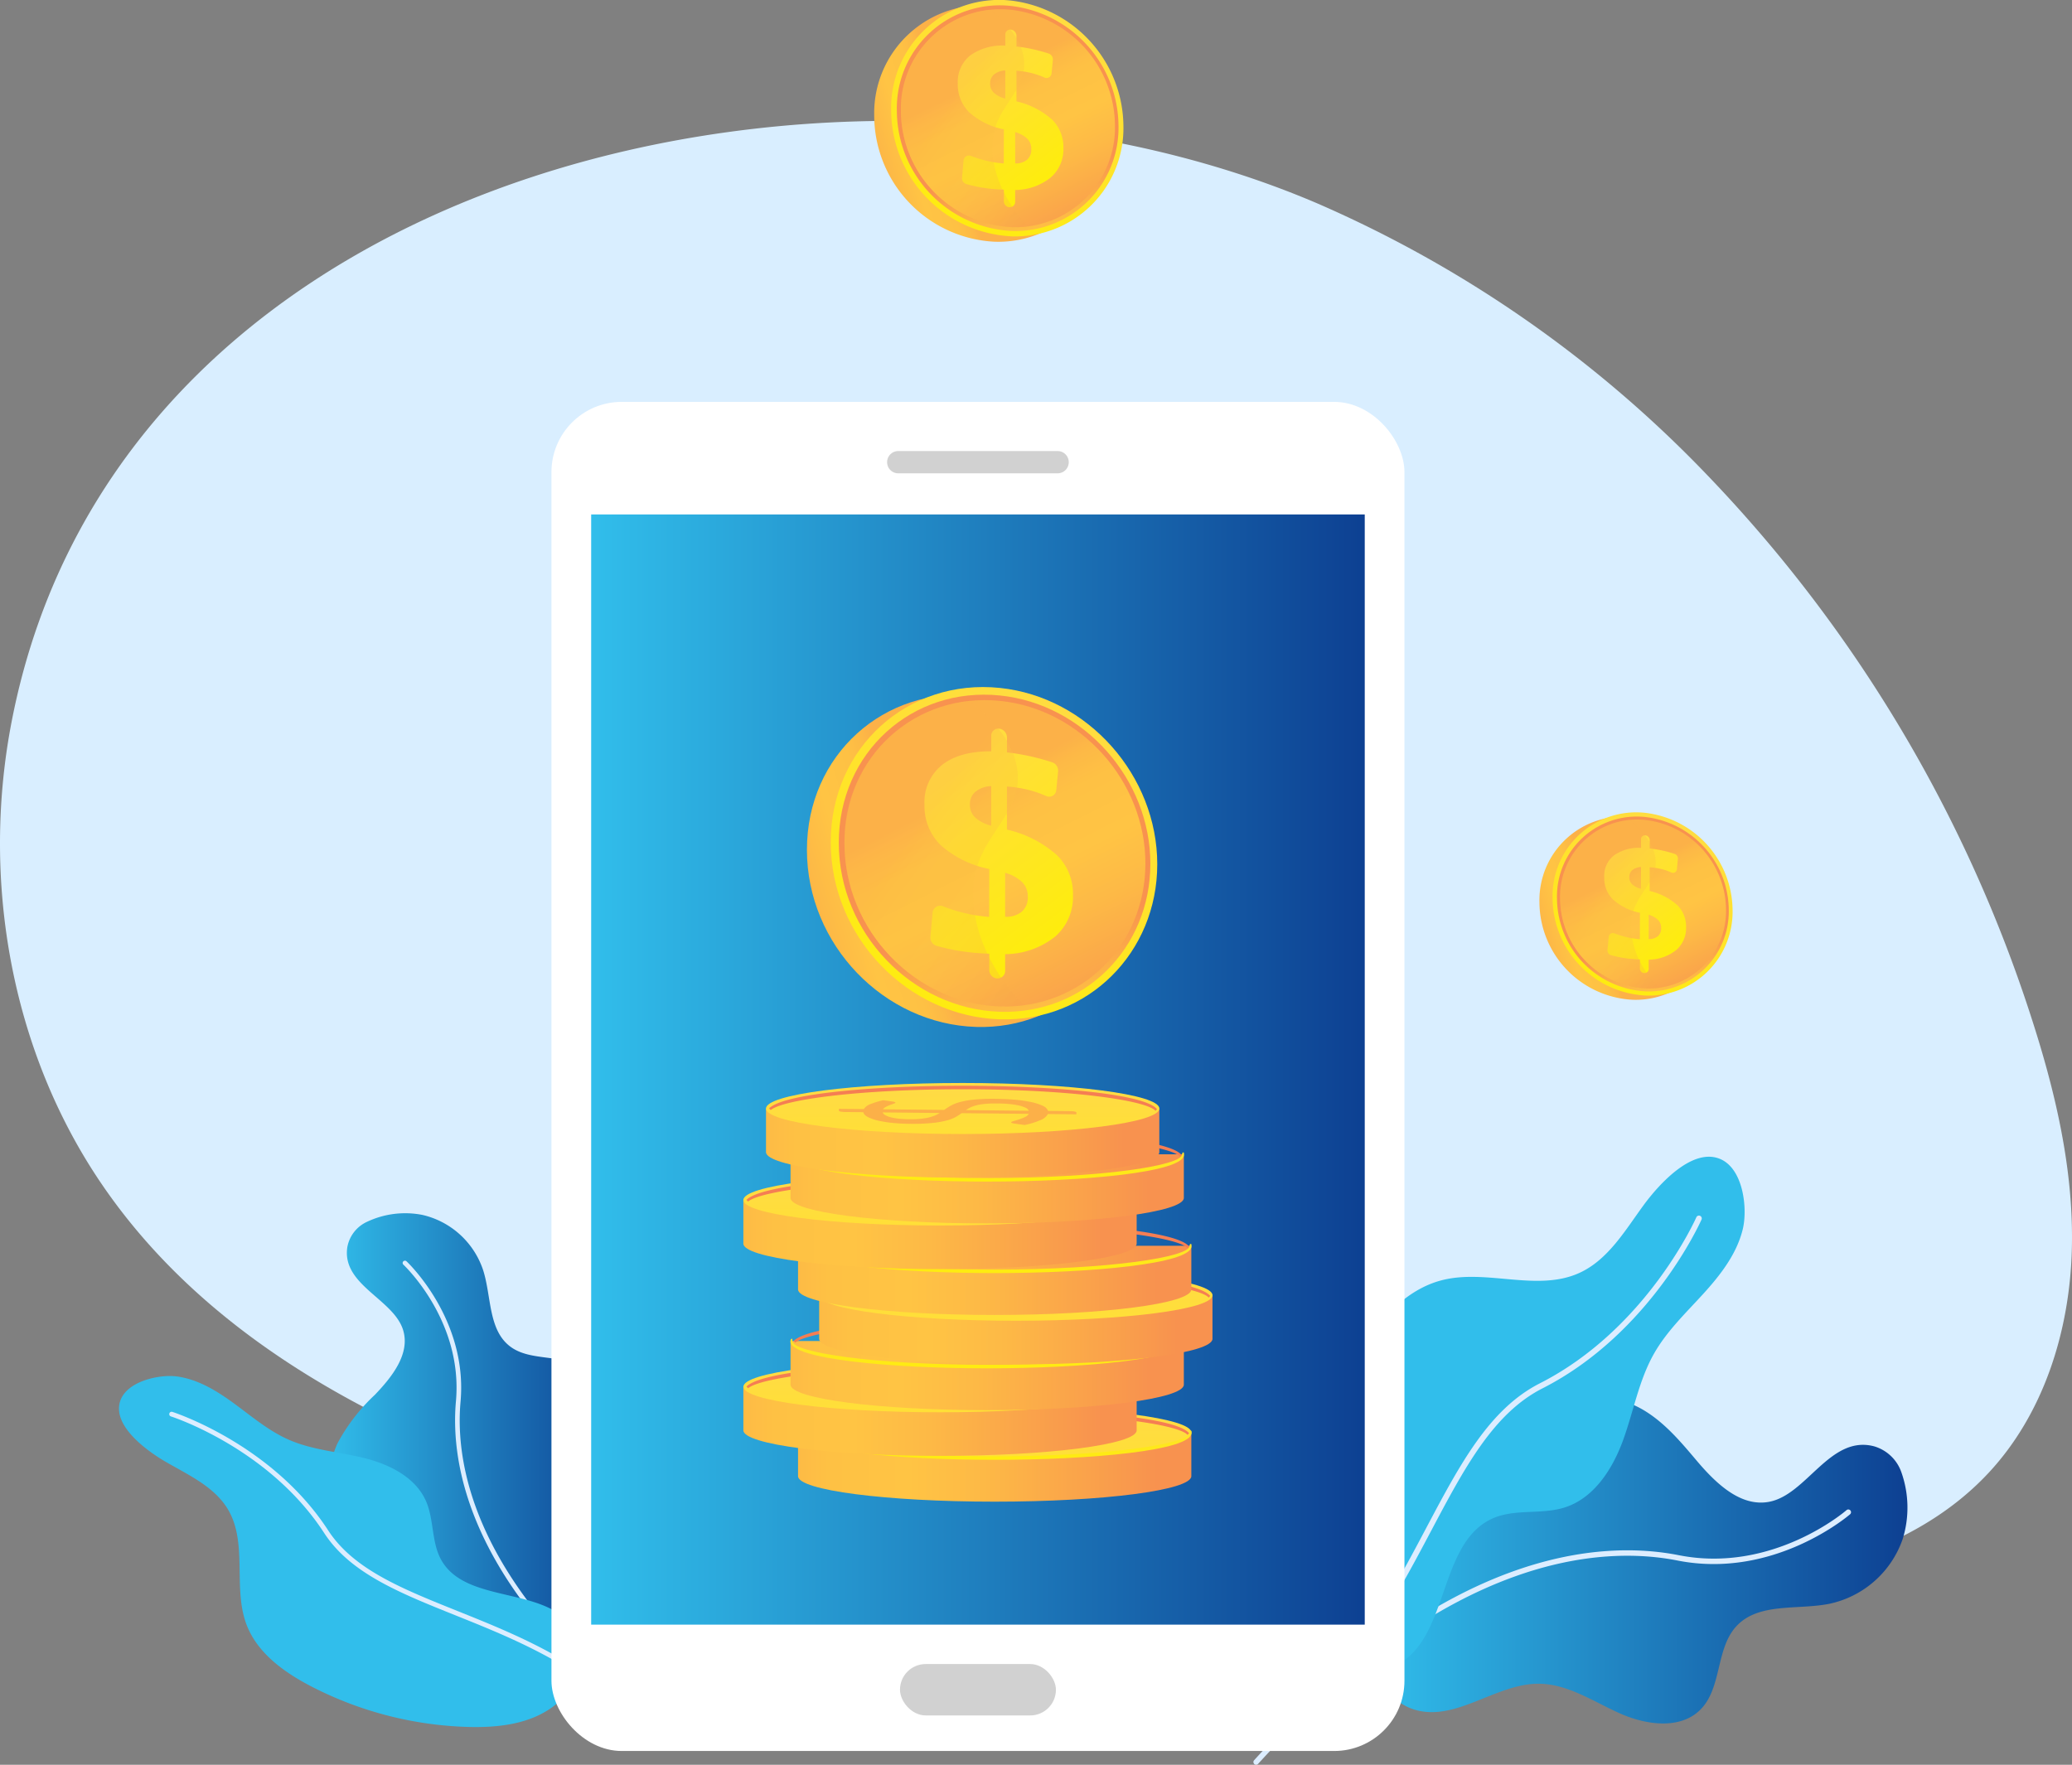 <svg xmlns="http://www.w3.org/2000/svg" xmlns:xlink="http://www.w3.org/1999/xlink" width="291.863" height="248.633" viewBox="0 0 291.863 248.633">
  <rect x="0" y="0" width="291.863" height="248.633" fill="#808080" stroke="none"/>
  <defs>
    <linearGradient id="linear-gradient" y1="0.5" x2="1" y2="0.5" gradientUnits="objectBoundingBox">
      <stop offset="0" stop-color="#31beeb"/>
      <stop offset="1" stop-color="#0d4092"/>
    </linearGradient>
    <linearGradient id="linear-gradient-4" x1="-0.085" y1="0.5" x2="1.065" y2="0.5" gradientUnits="objectBoundingBox">
      <stop offset="0" stop-color="#fcb148"/>
      <stop offset="0.052" stop-color="#fdb946"/>
      <stop offset="0.142" stop-color="#fec144"/>
      <stop offset="0.318" stop-color="#ffc444"/>
      <stop offset="0.485" stop-color="#fdb946"/>
      <stop offset="0.775" stop-color="#f99c4c"/>
      <stop offset="0.866" stop-color="#f8924f"/>
      <stop offset="1" stop-color="#f8924f"/>
    </linearGradient>
    <linearGradient id="linear-gradient-5" x1="0.495" y1="0.179" x2="0.556" y2="4.091" gradientUnits="objectBoundingBox">
      <stop offset="0" stop-color="#ffdb44"/>
      <stop offset="1" stop-color="#feef06"/>
    </linearGradient>
    <linearGradient id="linear-gradient-6" x1="0.492" y1="-0.777" x2="0.511" y2="1.295" xlink:href="#linear-gradient-5"/>
    <linearGradient id="linear-gradient-7" x1="-3.69" y1="-56.58" x2="-3.671" y2="-54.149" gradientUnits="objectBoundingBox">
      <stop offset="0.004" stop-color="#f36f56"/>
      <stop offset="0.306" stop-color="#f99c4c"/>
      <stop offset="0.545" stop-color="#fdb946"/>
      <stop offset="0.682" stop-color="#ffc444"/>
      <stop offset="0.804" stop-color="#fec144"/>
      <stop offset="0.867" stop-color="#fdb946"/>
      <stop offset="0.916" stop-color="#fbac49"/>
      <stop offset="0.958" stop-color="#f8994d"/>
      <stop offset="0.995" stop-color="#f58152"/>
      <stop offset="1" stop-color="#f57e53"/>
    </linearGradient>
    <linearGradient id="linear-gradient-9" x1="0.495" y1="0.179" x2="0.556" y2="4.091" xlink:href="#linear-gradient-5"/>
    <linearGradient id="linear-gradient-11" x1="-3.408" y1="-52.934" x2="-3.389" y2="-50.502" xlink:href="#linear-gradient-7"/>
    <linearGradient id="linear-gradient-15" x1="-3.651" y1="-49.299" x2="-3.633" y2="-46.867" xlink:href="#linear-gradient-7"/>
    <linearGradient id="linear-gradient-19" x1="-3.799" y1="-45.653" x2="-3.78" y2="-43.221" xlink:href="#linear-gradient-7"/>
    <linearGradient id="linear-gradient-23" x1="-3.69" y1="-41.72" x2="-3.671" y2="-39.289" xlink:href="#linear-gradient-7"/>
    <linearGradient id="linear-gradient-27" x1="-3.408" y1="-38.075" x2="-3.389" y2="-35.643" xlink:href="#linear-gradient-7"/>
    <linearGradient id="linear-gradient-31" x1="-3.651" y1="-34.439" x2="-3.633" y2="-32.008" xlink:href="#linear-gradient-7"/>
    <linearGradient id="linear-gradient-35" x1="-3.525" y1="-30.793" x2="-3.506" y2="-28.361" xlink:href="#linear-gradient-7"/>
    <linearGradient id="linear-gradient-36" x1="0.329" y1="0.554" x2="-0.255" y2="0.738" xlink:href="#linear-gradient-4"/>
    <linearGradient id="linear-gradient-37" x1="0.727" y1="0.007" x2="0.207" y2="1.135" xlink:href="#linear-gradient-5"/>
    <linearGradient id="linear-gradient-38" x1="0.636" y1="1.231" x2="0.531" y2="0.666" xlink:href="#linear-gradient-4"/>
    <linearGradient id="linear-gradient-39" x1="0.409" y1="0.31" x2="0.858" y2="1.247" xlink:href="#linear-gradient-4"/>
    <linearGradient id="linear-gradient-40" x1="0.253" y1="0.019" x2="0.711" y2="1.039" xlink:href="#linear-gradient-5"/>
    <linearGradient id="linear-gradient-41" x1="0.464" y1="0.369" x2="1.215" y2="1.306" xlink:href="#linear-gradient-4"/>
  </defs>
  <g id="Group_27555" data-name="Group 27555" transform="translate(14454 8634.774)">
    <g id="Group_22734" data-name="Group 22734" transform="translate(-14454 -8617.74)">
      <g id="Group_22733" data-name="Group 22733">
        <path id="Path_20964" data-name="Path 20964" d="M2153.337,1914.831a169.6,169.6,0,0,0-54.78-38.111c-65.31-27.92-168.636-6.223-183.913,73.132-4.285,22.258-.065,46.291,12.692,65.026,17.3,25.407,47.578,38.616,77.232,46.707,46.433,12.669,95.269,15.913,143.153,11.052,16.426-1.667,34.066-4.937,45.353-16.986,7.768-8.292,11.416-19.844,11.781-31.2s-2.3-22.606-5.821-33.41A197.942,197.942,0,0,0,2153.337,1914.831Z" transform="translate(-1913.025 -1865.109)" fill="#d9eeff"/>
      </g>
    </g>
    <g id="Group_22741" data-name="Group 22741" transform="translate(-14437.242 -8463.838)">
      <g id="Group_22737" data-name="Group 22737" transform="translate(29.79)">
        <g id="Group_22735" data-name="Group 22735">
          <path id="Path_20965" data-name="Path 20965" d="M1991.644,1851.739a4.881,4.881,0,0,0-2.775,3.578c-.812,5.36,6.6,7.327,7.881,11.745.967,3.331-1.61,6.557-4.009,9.061a26.307,26.307,0,0,0-5.256,6.828c-1.214,2.618-1.462,5.871.111,8.291,1.691,2.6,4.93,3.6,7.6,5.174,3.764,2.214,6.553,5.717,9.561,8.884s6.552,6.18,10.86,6.9,9.4-1.745,10.118-6.053c.834-4.984-4.13-9.167-4.639-14.194-.346-3.418,1.4-6.643,2.474-9.907s1.224-7.421-1.474-9.547c-2.851-2.249-7.372-1-10.275-3.185-3.1-2.329-2.642-7-3.8-10.7a11.8,11.8,0,0,0-8.557-7.842A12.569,12.569,0,0,0,1991.644,1851.739Z" transform="translate(-1986.494 -1850.537)" fill="url(#linear-gradient)"/>
        </g>
        <g id="Group_22736" data-name="Group 22736" transform="translate(10.165 6.678)">
          <path id="Path_20966" data-name="Path 20966" d="M2037.879,1927.043a.322.322,0,0,1-.429.04c-27.589-20.215-30.335-38.487-29.517-47.581,1.027-11.344-7.32-19.175-7.4-19.252a.323.323,0,0,1,.438-.476c.088.081,8.663,8.13,7.612,19.787-.808,8.956,1.918,26.975,29.254,47a.321.321,0,0,1,.069.45A.185.185,0,0,1,2037.879,1927.043Z" transform="translate(-2000.424 -1859.688)" fill="#dcedff"/>
        </g>
      </g>
      <g id="Group_22740" data-name="Group 22740" transform="translate(0 22.928)">
        <g id="Group_22738" data-name="Group 22738">
          <path id="Path_20967" data-name="Path 20967" d="M2010.473,1922.922a7.006,7.006,0,0,0-.717-5.248c-3.757-6.217-15.162-3.467-18.7-9.813-1.389-2.495-.994-5.638-2.133-8.257-1.455-3.348-5.106-5.181-8.647-6.068s-7.275-1.118-10.623-2.572c-2.809-1.219-5.183-3.23-7.648-5.045s-5.169-3.5-8.2-3.9c-2.474-.324-7.137.681-7.995,3.563-1.041,3.5,3.953,7.023,6.435,8.463,3.238,1.878,6.9,3.521,8.8,6.75,2.789,4.76.634,11.031,2.59,16.189,1.515,3.993,5.254,6.692,9.042,8.666a51.215,51.215,0,0,0,22.176,5.751c4.146.112,8.536-.365,11.887-2.81A9.909,9.909,0,0,0,2010.473,1922.922Z" transform="translate(-1945.667 -1881.96)" fill="#31beeb"/>
        </g>
        <g id="Group_22739" data-name="Group 22739" transform="translate(7.095 5.039)">
          <path id="Path_20968" data-name="Path 20968" d="M2024.065,1935.663a.339.339,0,0,1-.466-.058c-8.057-10.095-18.612-14.33-27.923-18.068-7.945-3.189-14.809-5.945-18.485-11.605-7.752-11.943-21.427-16.365-21.566-16.409a.336.336,0,1,1,.2-.641c.139.044,14.038,4.531,21.931,16.682,3.558,5.482,10.331,8.2,18.17,11.348,9.39,3.767,20.03,8.039,28.2,18.27a.339.339,0,0,1-.053.475Z" transform="translate(-1955.39 -1888.866)" fill="#dcedff"/>
        </g>
      </g>
    </g>
    <g id="Group_22763" data-name="Group 22763" transform="translate(-14278.063 -8471.802)">
      <g id="Group_22759" data-name="Group 22759" transform="translate(0.621 33.954)">
        <g id="Group_22757" data-name="Group 22757" transform="translate(16.588)">
          <path id="Path_20976" data-name="Path 20976" d="M2306.486,2129.438a5.794,5.794,0,0,0-3.873-3.72c-6.222-1.626-9.465,6.871-14.835,7.832-4.049.725-7.533-2.715-10.188-5.857-2.207-2.615-4.462-5.292-7.4-7.051s-6.743-2.456-9.793-.9c-3.279,1.669-4.863,5.366-7.052,8.322-3.08,4.164-7.56,7.018-11.67,10.17s-8.107,6.959-9.494,11.949.888,11.3,5.878,12.688c5.775,1.607,11.328-3.728,17.321-3.7,4.075.018,7.66,2.484,11.376,4.152s8.6,2.368,11.445-.549c3.008-3.082,2.1-8.571,5.038-11.722,3.133-3.361,8.586-2.244,13.092-3.146a14,14,0,0,0,10.316-9.116A14.91,14.91,0,0,0,2306.486,2129.438Z" transform="translate(-2231.782 -2118.879)" fill="url(#linear-gradient)"/>
        </g>
        <g id="Group_22758" data-name="Group 22758" transform="translate(0 15.751)">
          <path id="Path_20977" data-name="Path 20977" d="M2216.118,2169.668a.383.383,0,0,1,.006-.511c27.282-30.022,49.177-30.983,59.8-28.886,13.251,2.625,23.529-6.243,23.629-6.333a.384.384,0,1,1,.507.576c-.106.094-10.669,9.2-24.288,6.512-10.463-2.07-32.057-1.1-59.088,28.647a.378.378,0,0,1-.538.024A.172.172,0,0,1,2216.118,2169.668Z" transform="translate(-2216.023 -2133.842)" fill="#dcedff"/>
        </g>
      </g>
      <g id="Group_22762" data-name="Group 22762">
        <g id="Group_22760" data-name="Group 22760" transform="translate(5.835)">
          <path id="Path_20978" data-name="Path 20978" d="M2229.391,2158.551a8.309,8.309,0,0,0,6.279-.193c7.8-3.656,5.98-17.452,13.906-20.831,3.115-1.327,6.773-.47,10.005-1.487,4.129-1.3,6.748-5.376,8.235-9.443s2.225-8.441,4.357-12.21c1.787-3.161,4.455-5.711,6.9-8.392s4.776-5.66,5.624-9.191c.691-2.878.087-8.5-3.205-9.875-4-1.663-8.777,3.788-10.785,6.536-2.619,3.585-5.014,7.705-9.058,9.535-5.963,2.7-13.091-.628-19.418,1.036-4.9,1.289-8.548,5.363-11.348,9.586a60.731,60.731,0,0,0-9.548,25.44c-.65,4.876-.634,10.113,1.833,14.371A11.765,11.765,0,0,0,2229.391,2158.551Z" transform="translate(-2220.976 -2086.621)" fill="#31beeb"/>
        </g>
        <g id="Group_22761" data-name="Group 22761" transform="translate(0 8.291)">
          <path id="Path_20979" data-name="Path 20979" d="M2215.49,2169.711a.4.4,0,0,1,.126-.543c12.912-8.245,19.224-20.166,24.792-30.683,4.753-8.975,8.858-16.727,15.993-20.358,15.054-7.654,21.973-23.233,22.042-23.391a.4.4,0,0,1,.526-.206.4.4,0,0,1,.206.525c-.07.158-7.095,15.994-22.411,23.787-6.909,3.515-10.959,11.164-15.65,20.018-5.614,10.606-11.978,22.623-25.064,30.982a.4.4,0,0,1-.554-.121Z" transform="translate(-2215.433 -2094.497)" fill="#dcedff"/>
        </g>
      </g>
    </g>
    <g id="Group_22756" data-name="Group 22756" transform="translate(-14376.322 -8578.155)">
      <g id="Group_22746" data-name="Group 22746">
        <g id="Group_22742" data-name="Group 22742">
          <rect id="Rectangle_7657" data-name="Rectangle 7657" width="120.155" height="190.075" rx="9.898" fill="#fff"/>
        </g>
        <g id="Group_22743" data-name="Group 22743" transform="translate(5.594 15.86)">
          <rect id="Rectangle_7658" data-name="Rectangle 7658" width="108.967" height="156.412" fill="url(#linear-gradient)"/>
        </g>
        <g id="Group_22744" data-name="Group 22744" transform="translate(47.285 6.93)">
          <path id="Path_20969" data-name="Path 20969" d="M2108.3,1931.994h-22.448a1.568,1.568,0,0,1-1.568-1.569h0a1.569,1.569,0,0,1,1.568-1.569H2108.3a1.569,1.569,0,0,1,1.569,1.569h0A1.568,1.568,0,0,1,2108.3,1931.994Z" transform="translate(-2084.287 -1928.857)" fill="#d1d1d1"/>
        </g>
        <g id="Group_22745" data-name="Group 22745" transform="translate(49.095 177.824)">
          <rect id="Rectangle_7659" data-name="Rectangle 7659" width="21.965" height="7.241" rx="3.621" fill="#d1d1d1"/>
        </g>
      </g>
    </g>
    <g id="Group_27549" data-name="Group 27549" transform="translate(-14349.305 -8482.195)">
      <g id="Group_26382" data-name="Group 26382" transform="translate(7.701 45.652)">
        <path id="Path_22578" data-name="Path 22578" d="M1730.627,3096.694v6.145c0,1.986,12.4,3.595,27.7,3.595s27.7-1.609,27.7-3.595v-6.145Z" transform="translate(-1730.611 -3093.099)" fill="url(#linear-gradient-4)"/>
        <path id="Path_22579" data-name="Path 22579" d="M1786.034,3063.04c0,1.986-12.4,3.6-27.7,3.6s-27.7-1.609-27.7-3.6,12.4-3.594,27.7-3.594S1786.034,3061.055,1786.034,3063.04Z" transform="translate(-1730.611 -3059.445)" fill="url(#linear-gradient-5)"/>
        <path id="Path_22580" data-name="Path 22580" d="M1758.179,3097.49c-13.55,0-27.72-1.294-27.72-3.79,0-.137.049-.378.186-.378s.078.188.078.325c0,1.583,11.276,3.347,27.456,3.347s27.456-1.764,27.456-3.347c0-.137.023-.266.161-.266s.1.183.1.321C1785.9,3096.2,1771.729,3097.49,1758.179,3097.49Z" transform="translate(-1730.459 -3090.052)" fill="url(#linear-gradient-6)"/>
        <g id="Group_26381" data-name="Group 26381" transform="translate(10.268 2.233)">
          <path id="Path_22581" data-name="Path 22581" d="M1851.679,3084.144q.408-.282.871-.557a5.483,5.483,0,0,1,1.19-.5,11.445,11.445,0,0,1,1.826-.361,23.088,23.088,0,0,1,2.735-.148q1.607-.008,3.016.1a20.536,20.536,0,0,1,2.479.329,7.637,7.637,0,0,1,1.741.54,1.376,1.376,0,0,1,.8.737l3.119.031a3.084,3.084,0,0,1,.6.056c.174.036.259.081.259.135v.257l-4.01-.039a2.02,2.02,0,0,1-1.075.863,10.854,10.854,0,0,1-2.2.679l-1.461-.2a1.709,1.709,0,0,1-.322-.077c-.084-.031-.125-.064-.125-.1s.113-.105.339-.168.481-.142.765-.236a7.776,7.776,0,0,0,.837-.331,1.141,1.141,0,0,0,.549-.456l-9.466-.094a8.9,8.9,0,0,1-.836.539,5.448,5.448,0,0,1-1.228.477,12.812,12.812,0,0,1-1.9.344,27,27,0,0,1-2.872.14c-.868,0-1.712-.029-2.539-.1a17.309,17.309,0,0,1-2.2-.314,6.893,6.893,0,0,1-1.581-.518c-.41-.206-.641-.442-.688-.709l-2.568-.026a3.394,3.394,0,0,1-.607-.053c-.177-.035-.268-.08-.268-.137V3084l3.511.033a1.889,1.889,0,0,1,.96-.707,11,11,0,0,1,1.782-.536l1.176.162c.357.05.534.109.535.176,0,.037-.072.082-.22.136s-.324.119-.527.193a4.977,4.977,0,0,0-.585.264,1.249,1.249,0,0,0-.428.343Zm-8.663.35a.931.931,0,0,0,.467.435,3.7,3.7,0,0,0,.892.3,9.2,9.2,0,0,0,1.2.173q.67.055,1.4.052a14.63,14.63,0,0,0,1.488-.074,8.527,8.527,0,0,0,1.113-.189,5.2,5.2,0,0,0,.837-.276,4.713,4.713,0,0,0,.64-.342Zm20.606-.23a.964.964,0,0,0-.51-.448,4.586,4.586,0,0,0-1.026-.324,11.265,11.265,0,0,0-1.455-.2q-.827-.064-1.828-.059a13.962,13.962,0,0,0-1.532.079,7.933,7.933,0,0,0-1.113.2,4.07,4.07,0,0,0-.8.3,5.688,5.688,0,0,0-.613.361Z" transform="translate(-1836.845 -3082.582)" fill="#fcb048"/>
        </g>
        <path id="Path_22582" data-name="Path 22582" d="M1762.414,3063.477c-12.353,0-25.214,1.087-27.271,3.191a2.526,2.526,0,0,1,.225.237c1.734-1.461,12.354-2.931,27.047-2.931,15.07,0,25.86,1.547,27.167,3.044a2.562,2.562,0,0,1,.207-.235C1788.089,3064.6,1774.985,3063.477,1762.414,3063.477Z" transform="translate(-1734.69 -3063.088)" fill="url(#linear-gradient-7)"/>
      </g>
      <g id="Group_26384" data-name="Group 26384" transform="translate(0 39.198)">
        <path id="Path_22583" data-name="Path 22583" d="M1650.834,3029.822v6.144c0,1.986,12.4,3.6,27.7,3.6s27.7-1.61,27.7-3.6v-6.144Z" transform="translate(-1650.818 -3026.227)" fill="url(#linear-gradient-4)"/>
        <path id="Path_22584" data-name="Path 22584" d="M1706.241,2996.168c0,1.986-12.4,3.6-27.7,3.6s-27.7-1.61-27.7-3.6,12.4-3.595,27.7-3.595S1706.241,2994.183,1706.241,2996.168Z" transform="translate(-1650.818 -2992.573)" fill="url(#linear-gradient-9)"/>
        <path id="Path_22585" data-name="Path 22585" d="M1678.387,3030.618c-13.55,0-27.72-1.294-27.72-3.791,0-.137.049-.378.186-.378s.078.189.078.326c0,1.583,11.276,3.347,27.456,3.347s27.456-1.764,27.456-3.347c0-.137.023-.265.161-.265s.1.183.1.32C1706.107,3029.325,1691.937,3030.618,1678.387,3030.618Z" transform="translate(-1650.667 -3023.179)" fill="url(#linear-gradient-6)"/>
        <g id="Group_26383" data-name="Group 26383" transform="translate(10.268 2.233)">
          <path id="Path_22586" data-name="Path 22586" d="M1771.886,3017.272c.272-.188.561-.374.871-.557a5.46,5.46,0,0,1,1.19-.5,11.4,11.4,0,0,1,1.826-.361,23.192,23.192,0,0,1,2.735-.147q1.606-.009,3.015.1a20.554,20.554,0,0,1,2.48.328,7.67,7.67,0,0,1,1.741.54,1.377,1.377,0,0,1,.8.738l3.12.031a3.085,3.085,0,0,1,.6.056c.174.036.259.08.259.135v.257l-4.01-.039a2.021,2.021,0,0,1-1.075.863,10.922,10.922,0,0,1-2.2.678l-1.46-.2a1.748,1.748,0,0,1-.323-.076c-.084-.031-.125-.064-.125-.1s.113-.106.338-.169.481-.142.765-.236a7.692,7.692,0,0,0,.837-.331,1.137,1.137,0,0,0,.549-.456l-9.465-.094a8.957,8.957,0,0,1-.836.539,5.435,5.435,0,0,1-1.228.477,12.85,12.85,0,0,1-1.9.344,26.823,26.823,0,0,1-2.872.14c-.868,0-1.712-.029-2.54-.1a17.375,17.375,0,0,1-2.2-.314,6.848,6.848,0,0,1-1.581-.518q-.616-.308-.688-.708l-2.568-.027a3.329,3.329,0,0,1-.607-.054c-.177-.034-.267-.08-.267-.136v-.257l3.511.033a1.884,1.884,0,0,1,.96-.708,10.963,10.963,0,0,1,1.782-.536l1.176.161c.357.05.534.109.535.176,0,.037-.072.082-.22.135s-.324.118-.527.194a4.761,4.761,0,0,0-.585.264,1.24,1.24,0,0,0-.427.342Zm-8.662.35a.928.928,0,0,0,.466.435,3.7,3.7,0,0,0,.892.3,9.06,9.06,0,0,0,1.2.173q.671.055,1.4.052a14.434,14.434,0,0,0,1.488-.073,8.667,8.667,0,0,0,1.114-.188,5.166,5.166,0,0,0,.837-.277,4.63,4.63,0,0,0,.639-.342Zm20.606-.23a.965.965,0,0,0-.51-.449,4.61,4.61,0,0,0-1.026-.324,11.282,11.282,0,0,0-1.455-.195q-.828-.064-1.828-.06a14.016,14.016,0,0,0-1.532.08,7.866,7.866,0,0,0-1.113.2,4.067,4.067,0,0,0-.8.3,5.627,5.627,0,0,0-.613.361Z" transform="translate(-1757.052 -3015.709)" fill="#fcb048"/>
        </g>
        <path id="Path_22587" data-name="Path 22587" d="M1682.62,2996.6c-12.353,0-25.214,1.087-27.272,3.191a2.592,2.592,0,0,1,.225.238c1.734-1.461,12.354-2.932,27.047-2.932,15.069,0,25.86,1.548,27.167,3.044a2.649,2.649,0,0,1,.207-.234C1708.3,2997.732,1695.193,2996.6,1682.62,2996.6Z" transform="translate(-1654.897 -2996.216)" fill="url(#linear-gradient-11)"/>
      </g>
      <g id="Group_26386" data-name="Group 26386" transform="translate(6.645 32.762)">
        <path id="Path_22588" data-name="Path 22588" d="M1719.684,2963.145v6.145c0,1.985,12.4,3.595,27.7,3.595s27.7-1.61,27.7-3.595v-6.145Z" transform="translate(-1719.668 -2959.55)" fill="url(#linear-gradient-4)"/>
        <path id="Path_22589" data-name="Path 22589" d="M1775.091,2929.492c0,1.986-12.4,3.6-27.7,3.6s-27.7-1.61-27.7-3.6,12.4-3.595,27.7-3.595S1775.091,2927.507,1775.091,2929.492Z" transform="translate(-1719.668 -2925.897)" fill="url(#linear-gradient-9)"/>
        <path id="Path_22590" data-name="Path 22590" d="M1747.237,2963.941c-13.55,0-27.72-1.294-27.72-3.791,0-.137.049-.378.186-.378s.078.188.078.325c0,1.584,11.276,3.348,27.456,3.348s27.456-1.764,27.456-3.348c0-.137.023-.265.16-.265s.1.183.1.32C1774.957,2962.649,1760.787,2963.941,1747.237,2963.941Z" transform="translate(-1719.517 -2956.503)" fill="url(#linear-gradient-6)"/>
        <g id="Group_26385" data-name="Group 26385" transform="translate(10.268 2.233)">
          <path id="Path_22591" data-name="Path 22591" d="M1840.736,2950.6c.272-.189.561-.374.871-.557a5.474,5.474,0,0,1,1.19-.5,11.432,11.432,0,0,1,1.826-.362,23.253,23.253,0,0,1,2.735-.147q1.606-.008,3.015.1a20.4,20.4,0,0,1,2.48.328,7.651,7.651,0,0,1,1.741.54,1.377,1.377,0,0,1,.8.738l3.12.031a3.075,3.075,0,0,1,.6.055c.174.035.258.08.258.135v.258l-4.01-.039a2.023,2.023,0,0,1-1.075.863,10.9,10.9,0,0,1-2.2.678l-1.461-.2a1.666,1.666,0,0,1-.322-.076c-.084-.031-.125-.064-.125-.1s.113-.106.339-.169.481-.142.765-.236a7.714,7.714,0,0,0,.837-.331,1.132,1.132,0,0,0,.549-.456l-9.465-.094a8.974,8.974,0,0,1-.836.54,5.48,5.48,0,0,1-1.228.477,12.972,12.972,0,0,1-1.905.344,27.133,27.133,0,0,1-2.872.14c-.868,0-1.712-.03-2.54-.1a17.416,17.416,0,0,1-2.2-.314,6.867,6.867,0,0,1-1.581-.518c-.41-.206-.641-.442-.688-.709l-2.568-.026a3.332,3.332,0,0,1-.607-.053c-.177-.034-.267-.08-.268-.137v-.257l3.511.033a1.889,1.889,0,0,1,.96-.706,10.865,10.865,0,0,1,1.782-.536l1.176.161c.357.05.535.109.535.177,0,.036-.072.081-.22.135s-.324.119-.527.194a4.824,4.824,0,0,0-.585.264,1.248,1.248,0,0,0-.428.343Zm-8.662.35a.93.93,0,0,0,.466.435,3.716,3.716,0,0,0,.892.3,9.2,9.2,0,0,0,1.2.173q.67.055,1.4.052a14.643,14.643,0,0,0,1.488-.073,8.564,8.564,0,0,0,1.113-.189,5.089,5.089,0,0,0,.837-.276,4.667,4.667,0,0,0,.64-.341Zm20.606-.229a.958.958,0,0,0-.51-.449,4.549,4.549,0,0,0-1.026-.324,11.227,11.227,0,0,0-1.455-.195q-.827-.064-1.828-.06a14.208,14.208,0,0,0-1.532.079,7.9,7.9,0,0,0-1.113.2,4.043,4.043,0,0,0-.8.3,5.791,5.791,0,0,0-.614.362Z" transform="translate(-1825.902 -2949.034)" fill="#fcb048"/>
        </g>
        <path id="Path_22592" data-name="Path 22592" d="M1751.471,2929.929c-12.352,0-25.215,1.087-27.272,3.191a2.553,2.553,0,0,1,.225.237c1.734-1.461,12.354-2.932,27.047-2.932,15.07,0,25.86,1.548,27.167,3.044a2.555,2.555,0,0,1,.207-.235C1777.146,2931.056,1764.043,2929.929,1751.471,2929.929Z" transform="translate(-1723.747 -2929.54)" fill="url(#linear-gradient-15)"/>
      </g>
      <g id="Group_26388" data-name="Group 26388" transform="translate(10.678 26.308)">
        <path id="Path_22593" data-name="Path 22593" d="M1761.465,2896.274v6.145c0,1.985,12.4,3.6,27.7,3.6s27.7-1.61,27.7-3.6v-6.145Z" transform="translate(-1761.448 -2892.679)" fill="url(#linear-gradient-4)"/>
        <ellipse id="Ellipse_3473" data-name="Ellipse 3473" cx="27.704" cy="3.595" rx="27.704" ry="3.595" transform="translate(0.016)" fill="url(#linear-gradient-9)"/>
        <path id="Path_22594" data-name="Path 22594" d="M1789.016,2897.069c-13.55,0-27.72-1.294-27.72-3.791,0-.137.049-.378.186-.378s.078.189.078.326c0,1.583,11.275,3.347,27.455,3.347s27.456-1.764,27.456-3.347c0-.137.023-.266.161-.266s.1.183.1.32C1816.737,2895.777,1802.567,2897.069,1789.016,2897.069Z" transform="translate(-1761.297 -2889.631)" fill="url(#linear-gradient-6)"/>
        <g id="Group_26387" data-name="Group 26387" transform="translate(10.268 2.233)">
          <path id="Path_22595" data-name="Path 22595" d="M1882.517,2883.724c.272-.188.561-.374.87-.557a5.5,5.5,0,0,1,1.191-.5,11.334,11.334,0,0,1,1.826-.361,23.088,23.088,0,0,1,2.735-.148q1.606-.008,3.015.1a20.692,20.692,0,0,1,2.48.329,7.684,7.684,0,0,1,1.741.54,1.381,1.381,0,0,1,.8.738l3.119.032a3.049,3.049,0,0,1,.6.056c.174.036.259.08.259.134v.258l-4.01-.039a2.023,2.023,0,0,1-1.075.864,10.978,10.978,0,0,1-2.2.678l-1.461-.2a1.722,1.722,0,0,1-.323-.076c-.084-.031-.125-.064-.125-.1s.113-.106.339-.169.481-.142.765-.236a7.627,7.627,0,0,0,.837-.331,1.14,1.14,0,0,0,.549-.456l-9.466-.094a8.959,8.959,0,0,1-.836.539,5.459,5.459,0,0,1-1.228.477,12.8,12.8,0,0,1-1.9.344,26.81,26.81,0,0,1-2.872.14c-.868,0-1.712-.029-2.54-.1a17.219,17.219,0,0,1-2.2-.314,6.858,6.858,0,0,1-1.581-.517c-.41-.206-.641-.442-.688-.709l-2.568-.026a3.392,3.392,0,0,1-.607-.054c-.177-.034-.267-.08-.268-.137v-.257l3.511.034a1.884,1.884,0,0,1,.96-.707,10.931,10.931,0,0,1,1.782-.536l1.176.161c.357.051.534.109.535.177,0,.036-.072.081-.22.135s-.324.119-.527.194a4.8,4.8,0,0,0-.584.264,1.236,1.236,0,0,0-.427.342Zm-8.662.35a.93.93,0,0,0,.466.435,3.741,3.741,0,0,0,.892.3,9.03,9.03,0,0,0,1.2.173q.67.055,1.4.052a14.566,14.566,0,0,0,1.488-.073,8.653,8.653,0,0,0,1.113-.189,5.187,5.187,0,0,0,.837-.276,4.636,4.636,0,0,0,.64-.342Zm20.606-.23a.965.965,0,0,0-.51-.449,4.592,4.592,0,0,0-1.026-.323,11.178,11.178,0,0,0-1.455-.2q-.827-.064-1.828-.06a13.881,13.881,0,0,0-1.532.08,7.828,7.828,0,0,0-1.113.2,4.076,4.076,0,0,0-.8.3,5.751,5.751,0,0,0-.613.361Z" transform="translate(-1867.683 -2882.162)" fill="#fcb048"/>
        </g>
        <path id="Path_22596" data-name="Path 22596" d="M1793.251,2863.057c-12.353,0-25.215,1.087-27.272,3.191a2.438,2.438,0,0,1,.225.237c1.734-1.461,12.354-2.932,27.047-2.932,15.069,0,25.86,1.548,27.167,3.045a2.432,2.432,0,0,1,.207-.234C1818.926,2864.184,1805.823,2863.057,1793.251,2863.057Z" transform="translate(-1765.527 -2862.668)" fill="url(#linear-gradient-19)"/>
      </g>
      <g id="Group_26390" data-name="Group 26390" transform="translate(7.701 19.344)">
        <path id="Path_22597" data-name="Path 22597" d="M1730.627,2824.127v6.145c0,1.985,12.4,3.6,27.7,3.6s27.7-1.61,27.7-3.6v-6.145Z" transform="translate(-1730.611 -2820.532)" fill="url(#linear-gradient-4)"/>
        <path id="Path_22598" data-name="Path 22598" d="M1786.034,2790.473c0,1.985-12.4,3.595-27.7,3.595s-27.7-1.61-27.7-3.595,12.4-3.6,27.7-3.6S1786.034,2788.488,1786.034,2790.473Z" transform="translate(-1730.611 -2786.878)" fill="url(#linear-gradient-9)"/>
        <path id="Path_22599" data-name="Path 22599" d="M1758.179,2824.922c-13.55,0-27.72-1.294-27.72-3.791,0-.137.049-.378.186-.378s.078.188.078.326c0,1.583,11.276,3.347,27.456,3.347s27.456-1.763,27.456-3.347c0-.137.023-.265.161-.265s.1.183.1.32C1785.9,2823.629,1771.729,2824.922,1758.179,2824.922Z" transform="translate(-1730.459 -2817.483)" fill="url(#linear-gradient-6)"/>
        <g id="Group_26389" data-name="Group 26389" transform="translate(10.268 2.233)">
          <path id="Path_22600" data-name="Path 22600" d="M1851.679,2811.577q.408-.282.871-.557a5.472,5.472,0,0,1,1.19-.5,11.388,11.388,0,0,1,1.826-.361,23.14,23.14,0,0,1,2.735-.148q1.607-.008,3.016.1a20.585,20.585,0,0,1,2.479.329,7.661,7.661,0,0,1,1.741.54,1.378,1.378,0,0,1,.8.737l3.119.032a3.089,3.089,0,0,1,.6.055c.174.036.259.081.259.135v.257l-4.01-.038a2.025,2.025,0,0,1-1.075.863,10.921,10.921,0,0,1-2.2.678l-1.461-.2a1.656,1.656,0,0,1-.322-.076c-.084-.03-.125-.064-.125-.1s.113-.105.339-.169.481-.142.765-.235a7.727,7.727,0,0,0,.837-.331,1.137,1.137,0,0,0,.549-.456l-9.466-.094a8.806,8.806,0,0,1-.836.539,5.436,5.436,0,0,1-1.228.477,12.847,12.847,0,0,1-1.9.344,26.914,26.914,0,0,1-2.872.141c-.868,0-1.712-.029-2.539-.1a17.347,17.347,0,0,1-2.2-.314,6.869,6.869,0,0,1-1.581-.518c-.41-.206-.641-.442-.688-.709l-2.568-.026a3.391,3.391,0,0,1-.607-.053c-.177-.034-.268-.08-.268-.136v-.257l3.511.034a1.889,1.889,0,0,1,.96-.708,11.056,11.056,0,0,1,1.782-.536l1.176.162c.357.05.534.109.535.176,0,.036-.072.081-.22.135s-.324.119-.527.193a4.788,4.788,0,0,0-.585.264,1.248,1.248,0,0,0-.428.342Zm-8.663.35a.931.931,0,0,0,.467.435,3.715,3.715,0,0,0,.892.3,9.2,9.2,0,0,0,1.2.173q.67.055,1.4.052a14.637,14.637,0,0,0,1.488-.073,8.79,8.79,0,0,0,1.113-.188,5.3,5.3,0,0,0,.837-.277,4.713,4.713,0,0,0,.64-.341Zm20.606-.229a.967.967,0,0,0-.51-.449,4.624,4.624,0,0,0-1.026-.324,11.532,11.532,0,0,0-1.455-.2q-.827-.064-1.828-.059a13.968,13.968,0,0,0-1.532.079,7.964,7.964,0,0,0-1.113.2,4.072,4.072,0,0,0-.8.3,5.69,5.69,0,0,0-.613.361Z" transform="translate(-1836.845 -2810.015)" fill="#fcb048"/>
        </g>
        <path id="Path_22601" data-name="Path 22601" d="M1762.414,2790.91c-12.353,0-25.214,1.087-27.271,3.191a2.652,2.652,0,0,1,.225.237c1.734-1.461,12.354-2.932,27.047-2.932,15.07,0,25.86,1.548,27.167,3.044a2.559,2.559,0,0,1,.207-.235C1788.089,2792.037,1774.985,2790.91,1762.414,2790.91Z" transform="translate(-1734.69 -2790.521)" fill="url(#linear-gradient-23)"/>
      </g>
      <g id="Group_26392" data-name="Group 26392" transform="translate(0 12.89)">
        <path id="Path_22602" data-name="Path 22602" d="M1650.834,2757.255v6.145c0,1.985,12.4,3.595,27.7,3.595s27.7-1.609,27.7-3.595v-6.145Z" transform="translate(-1650.818 -2753.66)" fill="url(#linear-gradient-4)"/>
        <ellipse id="Ellipse_3474" data-name="Ellipse 3474" cx="27.704" cy="3.595" rx="27.704" ry="3.595" transform="translate(0.016)" fill="url(#linear-gradient-9)"/>
        <path id="Path_22603" data-name="Path 22603" d="M1678.387,2758.051c-13.55,0-27.72-1.294-27.72-3.791,0-.138.049-.378.186-.378s.078.188.078.325c0,1.583,11.276,3.347,27.456,3.347s27.456-1.764,27.456-3.347c0-.137.023-.266.161-.266s.1.183.1.32C1706.107,2756.759,1691.937,2758.051,1678.387,2758.051Z" transform="translate(-1650.667 -2750.613)" fill="url(#linear-gradient-6)"/>
        <g id="Group_26391" data-name="Group 26391" transform="translate(10.268 2.233)">
          <path id="Path_22604" data-name="Path 22604" d="M1771.886,2744.706c.272-.188.561-.374.871-.557a5.448,5.448,0,0,1,1.19-.5,11.34,11.34,0,0,1,1.826-.362,23.146,23.146,0,0,1,2.735-.147q1.606-.008,3.015.1a20.394,20.394,0,0,1,2.48.329,7.645,7.645,0,0,1,1.741.54,1.375,1.375,0,0,1,.8.737l3.12.031a3.087,3.087,0,0,1,.6.055c.174.035.259.08.259.135v.257l-4.01-.038a2.023,2.023,0,0,1-1.075.863,10.844,10.844,0,0,1-2.2.678l-1.46-.2a1.689,1.689,0,0,1-.323-.076c-.084-.03-.125-.064-.125-.1s.113-.105.338-.169.481-.141.765-.236a7.643,7.643,0,0,0,.837-.331,1.133,1.133,0,0,0,.549-.456l-9.465-.094a9.008,9.008,0,0,1-.836.54,5.447,5.447,0,0,1-1.228.477,12.853,12.853,0,0,1-1.9.344,26.87,26.87,0,0,1-2.872.14c-.868,0-1.712-.029-2.54-.1a17.328,17.328,0,0,1-2.2-.314,6.838,6.838,0,0,1-1.581-.518q-.616-.309-.688-.709l-2.568-.026a3.4,3.4,0,0,1-.607-.054c-.177-.034-.267-.08-.267-.137v-.256l3.511.033a1.883,1.883,0,0,1,.96-.707,10.982,10.982,0,0,1,1.782-.536l1.176.162c.357.05.534.109.535.177,0,.036-.072.081-.22.134l-.527.194a4.95,4.95,0,0,0-.585.264,1.246,1.246,0,0,0-.427.342Zm-8.662.35a.931.931,0,0,0,.466.436,3.7,3.7,0,0,0,.892.3,9.142,9.142,0,0,0,1.2.173q.671.055,1.4.052a14.708,14.708,0,0,0,1.488-.073,8.67,8.67,0,0,0,1.114-.188,5.262,5.262,0,0,0,.837-.277,4.6,4.6,0,0,0,.639-.342Zm20.606-.23a.967.967,0,0,0-.51-.449,4.6,4.6,0,0,0-1.026-.324,11.322,11.322,0,0,0-1.455-.2q-.828-.064-1.828-.059a14.139,14.139,0,0,0-1.532.08,7.906,7.906,0,0,0-1.113.2,4.1,4.1,0,0,0-.8.3,5.63,5.63,0,0,0-.613.362Z" transform="translate(-1757.052 -2743.144)" fill="#fcb048"/>
        </g>
        <path id="Path_22605" data-name="Path 22605" d="M1682.62,2724.038c-12.353,0-25.214,1.087-27.272,3.191a2.52,2.52,0,0,1,.225.237c1.734-1.461,12.354-2.932,27.047-2.932,15.069,0,25.86,1.547,27.167,3.045a2.549,2.549,0,0,1,.207-.234C1708.3,2725.165,1695.193,2724.038,1682.62,2724.038Z" transform="translate(-1654.897 -2723.649)" fill="url(#linear-gradient-27)"/>
      </g>
      <g id="Group_26394" data-name="Group 26394" transform="translate(6.645 6.454)">
        <path id="Path_22606" data-name="Path 22606" d="M1719.684,2690.579v6.145c0,1.985,12.4,3.595,27.7,3.595s27.7-1.61,27.7-3.595v-6.145Z" transform="translate(-1719.668 -2686.984)" fill="url(#linear-gradient-4)"/>
        <ellipse id="Ellipse_3475" data-name="Ellipse 3475" cx="27.704" cy="3.595" rx="27.704" ry="3.595" transform="translate(0.016)" fill="url(#linear-gradient-9)"/>
        <path id="Path_22607" data-name="Path 22607" d="M1747.237,2691.374c-13.55,0-27.72-1.294-27.72-3.791,0-.137.049-.378.186-.378s.078.189.078.326c0,1.583,11.276,3.347,27.456,3.347s27.456-1.764,27.456-3.347c0-.137.023-.266.16-.266s.1.182.1.32C1774.957,2690.082,1760.787,2691.374,1747.237,2691.374Z" transform="translate(-1719.517 -2683.936)" fill="url(#linear-gradient-6)"/>
        <g id="Group_26393" data-name="Group 26393" transform="translate(10.268 2.233)">
          <path id="Path_22608" data-name="Path 22608" d="M1840.736,2678.029c.272-.187.561-.373.871-.557a5.5,5.5,0,0,1,1.19-.5,11.386,11.386,0,0,1,1.826-.361,23.017,23.017,0,0,1,2.735-.148q1.606-.008,3.015.1a20.538,20.538,0,0,1,2.48.329,7.636,7.636,0,0,1,1.741.541,1.376,1.376,0,0,1,.8.737l3.12.031a3.094,3.094,0,0,1,.6.055c.174.036.258.081.258.135v.256l-4.01-.038a2.027,2.027,0,0,1-1.075.863,10.918,10.918,0,0,1-2.2.678l-1.461-.2a1.719,1.719,0,0,1-.322-.076c-.084-.031-.125-.064-.125-.1s.113-.106.339-.169.481-.142.765-.236a7.82,7.82,0,0,0,.837-.332,1.131,1.131,0,0,0,.549-.456l-9.465-.094a8.924,8.924,0,0,1-.836.539,5.457,5.457,0,0,1-1.228.477,12.818,12.818,0,0,1-1.905.344,26.792,26.792,0,0,1-2.872.141c-.868,0-1.712-.028-2.54-.1a17.282,17.282,0,0,1-2.2-.314,6.833,6.833,0,0,1-1.581-.517c-.41-.206-.641-.442-.688-.709l-2.568-.026a3.421,3.421,0,0,1-.607-.053c-.177-.034-.267-.08-.268-.137v-.257l3.511.034a1.888,1.888,0,0,1,.96-.707,10.917,10.917,0,0,1,1.782-.536l1.176.162c.357.05.535.108.535.176,0,.036-.072.081-.22.135s-.324.118-.527.193a4.864,4.864,0,0,0-.585.264,1.248,1.248,0,0,0-.428.343Zm-8.662.35a.93.93,0,0,0,.466.436,3.726,3.726,0,0,0,.892.3,9.159,9.159,0,0,0,1.2.173q.67.055,1.4.052a14.42,14.42,0,0,0,1.488-.074,8.617,8.617,0,0,0,1.113-.188,5.2,5.2,0,0,0,.837-.277,4.64,4.64,0,0,0,.64-.342Zm20.606-.23a.964.964,0,0,0-.51-.448,4.6,4.6,0,0,0-1.026-.324,11.263,11.263,0,0,0-1.455-.2q-.827-.064-1.828-.059a13.954,13.954,0,0,0-1.532.08,7.907,7.907,0,0,0-1.113.2,4.011,4.011,0,0,0-.8.3,5.706,5.706,0,0,0-.614.361Z" transform="translate(-1825.902 -2676.467)" fill="#fcb048"/>
        </g>
        <path id="Path_22609" data-name="Path 22609" d="M1751.471,2657.362c-12.352,0-25.215,1.086-27.272,3.191a2.531,2.531,0,0,1,.225.237c1.734-1.462,12.354-2.932,27.047-2.932,15.07,0,25.86,1.547,27.167,3.044a2.552,2.552,0,0,1,.207-.234C1777.146,2658.489,1764.043,2657.362,1751.471,2657.362Z" transform="translate(-1723.747 -2656.973)" fill="url(#linear-gradient-31)"/>
      </g>
      <g id="Group_26396" data-name="Group 26396" transform="translate(3.189)">
        <path id="Path_22610" data-name="Path 22610" d="M1683.873,2623.707v6.145c0,1.985,12.4,3.595,27.7,3.595s27.7-1.61,27.7-3.595v-6.145Z" transform="translate(-1683.857 -2620.112)" fill="url(#linear-gradient-4)"/>
        <ellipse id="Ellipse_3476" data-name="Ellipse 3476" cx="27.704" cy="3.595" rx="27.704" ry="3.595" transform="translate(0.016)" fill="url(#linear-gradient-9)"/>
        <path id="Path_22611" data-name="Path 22611" d="M1711.425,2624.5c-13.55,0-27.72-1.294-27.72-3.791,0-.137.049-.377.186-.377s.078.188.078.325c0,1.583,11.276,3.347,27.455,3.347s27.456-1.764,27.456-3.347c0-.138.023-.266.16-.266s.1.183.1.32C1739.145,2623.21,1724.975,2624.5,1711.425,2624.5Z" transform="translate(-1683.705 -2617.064)" fill="url(#linear-gradient-6)"/>
        <g id="Group_26395" data-name="Group 26395" transform="translate(10.268 2.233)">
          <path id="Path_22612" data-name="Path 22612" d="M1804.924,2611.158c.272-.188.561-.373.871-.557a5.47,5.47,0,0,1,1.19-.5,11.41,11.41,0,0,1,1.826-.362,23.239,23.239,0,0,1,2.735-.148q1.607-.007,3.015.1a20.441,20.441,0,0,1,2.479.329,7.674,7.674,0,0,1,1.741.54,1.379,1.379,0,0,1,.8.737l3.119.032a3.006,3.006,0,0,1,.6.056c.175.035.259.08.259.135v.256l-4.01-.038a2.017,2.017,0,0,1-1.075.863,10.854,10.854,0,0,1-2.2.678l-1.461-.2a1.662,1.662,0,0,1-.323-.076c-.084-.03-.125-.064-.125-.1s.113-.106.339-.169.481-.142.765-.236a7.9,7.9,0,0,0,.837-.331,1.141,1.141,0,0,0,.549-.456l-9.465-.094a9.019,9.019,0,0,1-.836.54,5.439,5.439,0,0,1-1.228.478,12.98,12.98,0,0,1-1.9.344,26.883,26.883,0,0,1-2.872.14c-.867,0-1.712-.028-2.539-.1a17.462,17.462,0,0,1-2.2-.315,6.885,6.885,0,0,1-1.581-.517c-.41-.206-.64-.443-.688-.709l-2.568-.026a3.418,3.418,0,0,1-.607-.054c-.177-.034-.267-.08-.267-.137v-.257l3.511.033a1.886,1.886,0,0,1,.96-.707,11,11,0,0,1,1.782-.536l1.176.161c.357.05.534.109.535.177,0,.036-.072.081-.22.135l-.527.193a4.9,4.9,0,0,0-.585.263,1.24,1.24,0,0,0-.428.344Zm-8.662.351a.931.931,0,0,0,.467.435,3.692,3.692,0,0,0,.892.3,9.053,9.053,0,0,0,1.2.174q.67.055,1.4.052a14.5,14.5,0,0,0,1.488-.073,8.572,8.572,0,0,0,1.113-.188,5.3,5.3,0,0,0,.837-.276,4.665,4.665,0,0,0,.639-.343Zm20.606-.23a.963.963,0,0,0-.51-.449,4.632,4.632,0,0,0-1.026-.324,11.263,11.263,0,0,0-1.455-.2q-.827-.065-1.828-.059a14.087,14.087,0,0,0-1.532.079,7.863,7.863,0,0,0-1.113.2,4.089,4.089,0,0,0-.8.295,5.758,5.758,0,0,0-.613.361Z" transform="translate(-1790.09 -2609.595)" fill="#fcb048"/>
        </g>
        <path id="Path_22613" data-name="Path 22613" d="M1715.659,2590.49c-12.353,0-25.215,1.087-27.272,3.191a2.445,2.445,0,0,1,.225.236c1.734-1.461,12.354-2.932,27.047-2.932,15.069,0,25.86,1.547,27.167,3.044a2.413,2.413,0,0,1,.207-.235C1741.334,2591.617,1728.231,2590.49,1715.659,2590.49Z" transform="translate(-1687.935 -2590.101)" fill="url(#linear-gradient-35)"/>
      </g>
    </g>
    <g id="Group_27550" data-name="Group 27550" transform="translate(-14340.336 -8537.978)">
      <path id="Path_22652" data-name="Path 22652" d="M1789.588,2044.611c0,12.443-9.73,22.232-22.166,21.85-12.942-.4-23.827-11.575-23.827-24.951s10.885-23.086,23.827-21.738C1779.858,2021.068,1789.588,2032.168,1789.588,2044.611Z" transform="translate(-1743.595 -2018.575)" fill="url(#linear-gradient-36)"/>
      <path id="Path_22653" data-name="Path 22653" d="M1824.4,2033.495c0,12.443-9.73,22.232-22.166,21.85-12.942-.4-23.827-11.575-23.827-24.951s10.885-23.086,23.827-21.738C1814.675,2009.951,1824.4,2021.051,1824.4,2033.495Z" transform="translate(-1775.052 -2008.531)" fill="url(#linear-gradient-37)"/>
      <path id="Path_22654" data-name="Path 22654" d="M1833.952,2043.473c0,11.9-9.31,21.238-21.19,20.853-12.341-.4-22.7-11.067-22.7-23.812s10.361-22.015,22.7-20.75C1824.642,2020.98,1833.952,2031.577,1833.952,2043.473Z" transform="translate(-1785.574 -2018.575)" fill="url(#linear-gradient-38)"/>
      <path id="Path_22655" data-name="Path 22655" d="M1840.747,2050.6c0,11.5-9.008,20.525-20.491,20.14-11.913-.4-21.9-10.7-21.9-23s9.99-21.251,21.9-20.045C1831.739,2028.856,1840.747,2039.094,1840.747,2050.6Z" transform="translate(-1793.068 -2025.746)" fill="url(#linear-gradient-39)"/>
      <g id="Group_26405" data-name="Group 26405" transform="translate(16.559 5.856)">
        <path id="Path_22656" data-name="Path 22656" d="M1925.668,2069.211h0a1.252,1.252,0,0,1,1.105,1.228v2.118a31.127,31.127,0,0,1,3.671.637q1.355.318,2.692.758a1.238,1.238,0,0,1,.844,1.271l-.26,2.656a1,1,0,0,1-1.421.826,15.189,15.189,0,0,0-1.806-.673,16.305,16.305,0,0,0-3.407-.637l-.312-.026v6.065a15.929,15.929,0,0,1,7.041,3.6,7.61,7.61,0,0,1,2.256,5.62,7.4,7.4,0,0,1-2.494,5.843,11.384,11.384,0,0,1-7.057,2.484v2.338a1.063,1.063,0,0,1-1.107,1.08h-.019a1.175,1.175,0,0,1-1.11-1.172v-2.306l-.493-.022a32.284,32.284,0,0,1-4.088-.436,26.611,26.611,0,0,1-2.825-.649,1.218,1.218,0,0,1-.886-1.259l.306-3.413a1.08,1.08,0,0,1,1.51-.891,22.178,22.178,0,0,0,2.484.816,21.773,21.773,0,0,0,3.972.664l.02-6.747a14.615,14.615,0,0,1-6.856-3.364,7.7,7.7,0,0,1-2.271-5.725,6.691,6.691,0,0,1,2.462-5.559c1.631-1.3,3.949-1.94,6.94-1.938v-2.166A1,1,0,0,1,1925.668,2069.211Zm-1.11,8.1a3.73,3.73,0,0,0-2.21.779,2.273,2.273,0,0,0-.793,1.821,2.443,2.443,0,0,0,.734,1.809,5.193,5.193,0,0,0,2.27,1.158Zm1.961,12.217v6.187a3.424,3.424,0,0,0,2.367-.736,2.647,2.647,0,0,0,.823-2.082,2.845,2.845,0,0,0-.765-2.036A5.622,5.622,0,0,0,1926.52,2089.525Z" transform="translate(-1915.157 -2069.206)" fill="url(#linear-gradient-40)"/>
      </g>
      <path id="Path_22657" data-name="Path 22657" d="M1816.548,2054.466c.692-6.838,6.976-9.733,6.156-16.022-.505-3.877-3.444-7.144-6.721-9.695a19.7,19.7,0,0,0-17.63,20.042c0,12.3,9.99,22.6,21.9,23a20.69,20.69,0,0,0,3.384-.165C1818.91,2066.916,1815.953,2060.34,1816.548,2054.466Z" transform="translate(-1793.068 -2026.797)" opacity="0.3" fill="url(#linear-gradient-41)" style="mix-blend-mode: multiply;isolation: isolate"/>
    </g>
    <g id="Group_27551" data-name="Group 27551" transform="translate(-14428.529 -8527.981)">
      <path id="Path_22652-2" data-name="Path 22652" d="M1776.308,2037.4a15.24,15.24,0,0,1-15.766,15.541,17.844,17.844,0,0,1-16.948-17.747,15.2,15.2,0,0,1,16.948-15.462A17.96,17.96,0,0,1,1776.308,2037.4Z" transform="translate(-1743.595 -2018.885)" fill="url(#linear-gradient-36)"/>
      <path id="Path_22653-2" data-name="Path 22653" d="M1811.126,2026.287a15.24,15.24,0,0,1-15.766,15.542,17.844,17.844,0,0,1-16.948-17.747,15.2,15.2,0,0,1,16.948-15.462A17.961,17.961,0,0,1,1811.126,2026.287Z" transform="translate(-1776.022 -2008.531)" fill="url(#linear-gradient-37)"/>
      <path id="Path_22654-2" data-name="Path 22654" d="M1821.279,2036.594a14.543,14.543,0,0,1-15.072,14.832,17.033,17.033,0,0,1-16.148-16.937,14.5,14.5,0,0,1,16.148-14.759A17.139,17.139,0,0,1,1821.279,2036.594Z" transform="translate(-1786.869 -2018.884)" fill="url(#linear-gradient-38)"/>
      <path id="Path_22655-2" data-name="Path 22655" d="M1828.507,2043.953a14.046,14.046,0,0,1-14.574,14.325,16.453,16.453,0,0,1-15.579-16.358,14.009,14.009,0,0,1,15.579-14.257A16.552,16.552,0,0,1,1828.507,2043.953Z" transform="translate(-1794.594 -2026.277)" fill="url(#linear-gradient-39)"/>
      <g id="Group_26405-2" data-name="Group 26405" transform="translate(11.778 4.165)">
        <path id="Path_22656-2" data-name="Path 22656" d="M1922.633,2069.21h0a.891.891,0,0,1,.786.874v1.507a22.178,22.178,0,0,1,2.611.453q.964.226,1.915.539a.882.882,0,0,1,.6.9l-.185,1.889a.708.708,0,0,1-1.011.588,10.776,10.776,0,0,0-1.285-.479,11.6,11.6,0,0,0-2.423-.453l-.222-.019v4.314a11.333,11.333,0,0,1,5.008,2.561,5.413,5.413,0,0,1,1.6,4,5.262,5.262,0,0,1-1.775,4.156,8.093,8.093,0,0,1-5.019,1.767v1.663a.756.756,0,0,1-.787.768h-.014a.835.835,0,0,1-.789-.833v-1.64l-.351-.016a22.936,22.936,0,0,1-2.908-.31,19.04,19.04,0,0,1-2.009-.462.866.866,0,0,1-.63-.9l.217-2.428a.768.768,0,0,1,1.074-.634,15.721,15.721,0,0,0,1.767.58,15.457,15.457,0,0,0,2.825.472l.014-4.8a10.4,10.4,0,0,1-4.876-2.393,5.48,5.48,0,0,1-1.615-4.072,4.759,4.759,0,0,1,1.751-3.954,7.768,7.768,0,0,1,4.936-1.379v-1.54A.711.711,0,0,1,1922.633,2069.21Zm-.789,5.759a2.653,2.653,0,0,0-1.573.554,1.616,1.616,0,0,0-.564,1.295,1.737,1.737,0,0,0,.522,1.287,3.694,3.694,0,0,0,1.615.824Zm1.395,8.689v4.4a2.435,2.435,0,0,0,1.683-.523,1.882,1.882,0,0,0,.586-1.481,2.024,2.024,0,0,0-.544-1.448A4,4,0,0,0,1923.239,2083.658Z" transform="translate(-1915.157 -2069.206)" fill="url(#linear-gradient-40)"/>
      </g>
      <path id="Path_22657-2" data-name="Path 22657" d="M1811.295,2047.04c.492-4.864,4.962-6.922,4.379-11.4-.359-2.757-2.449-5.081-4.781-6.9A14.012,14.012,0,0,0,1798.354,2043a16.453,16.453,0,0,0,15.579,16.358,14.72,14.72,0,0,0,2.407-.118C1812.974,2055.9,1810.872,2051.219,1811.295,2047.04Z" transform="translate(-1794.594 -2027.361)" opacity="0.3" fill="url(#linear-gradient-41)" style="mix-blend-mode: multiply;isolation: isolate"/>
    </g>
    <g id="Group_27552" data-name="Group 27552" transform="translate(-14330.858 -8634.774)">
      <path id="Path_22652-3" data-name="Path 22652" d="M1776.308,2037.4a15.24,15.24,0,0,1-15.766,15.541,17.844,17.844,0,0,1-16.948-17.747,15.2,15.2,0,0,1,16.948-15.462A17.96,17.96,0,0,1,1776.308,2037.4Z" transform="translate(-1743.595 -2018.885)" fill="url(#linear-gradient-36)"/>
      <path id="Path_22653-3" data-name="Path 22653" d="M1811.126,2026.287a15.24,15.24,0,0,1-15.766,15.542,17.844,17.844,0,0,1-16.948-17.747,15.2,15.2,0,0,1,16.948-15.462A17.961,17.961,0,0,1,1811.126,2026.287Z" transform="translate(-1776.022 -2008.531)" fill="url(#linear-gradient-37)"/>
      <path id="Path_22654-3" data-name="Path 22654" d="M1821.279,2036.594a14.543,14.543,0,0,1-15.072,14.832,17.033,17.033,0,0,1-16.148-16.937,14.5,14.5,0,0,1,16.148-14.759A17.139,17.139,0,0,1,1821.279,2036.594Z" transform="translate(-1786.869 -2018.884)" fill="url(#linear-gradient-38)"/>
      <path id="Path_22655-3" data-name="Path 22655" d="M1828.507,2043.953a14.046,14.046,0,0,1-14.574,14.325,16.453,16.453,0,0,1-15.579-16.358,14.009,14.009,0,0,1,15.579-14.257A16.552,16.552,0,0,1,1828.507,2043.953Z" transform="translate(-1794.594 -2026.277)" fill="url(#linear-gradient-39)"/>
      <g id="Group_26405-3" data-name="Group 26405" transform="translate(11.778 4.165)">
        <path id="Path_22656-3" data-name="Path 22656" d="M1922.633,2069.21h0a.891.891,0,0,1,.786.874v1.507a22.178,22.178,0,0,1,2.611.453q.964.226,1.915.539a.882.882,0,0,1,.6.9l-.185,1.889a.708.708,0,0,1-1.011.588,10.776,10.776,0,0,0-1.285-.479,11.6,11.6,0,0,0-2.423-.453l-.222-.019v4.314a11.333,11.333,0,0,1,5.008,2.561,5.413,5.413,0,0,1,1.6,4,5.262,5.262,0,0,1-1.775,4.156,8.093,8.093,0,0,1-5.019,1.767v1.663a.756.756,0,0,1-.787.768h-.014a.835.835,0,0,1-.789-.833v-1.64l-.351-.016a22.936,22.936,0,0,1-2.908-.31,19.04,19.04,0,0,1-2.009-.462.866.866,0,0,1-.63-.9l.217-2.428a.768.768,0,0,1,1.074-.634,15.721,15.721,0,0,0,1.767.58,15.457,15.457,0,0,0,2.825.472l.014-4.8a10.4,10.4,0,0,1-4.876-2.393,5.48,5.48,0,0,1-1.615-4.072,4.759,4.759,0,0,1,1.751-3.954,7.768,7.768,0,0,1,4.936-1.379v-1.54A.711.711,0,0,1,1922.633,2069.21Zm-.789,5.759a2.653,2.653,0,0,0-1.573.554,1.616,1.616,0,0,0-.564,1.295,1.737,1.737,0,0,0,.522,1.287,3.694,3.694,0,0,0,1.615.824Zm1.395,8.689v4.4a2.435,2.435,0,0,0,1.683-.523,1.882,1.882,0,0,0,.586-1.481,2.024,2.024,0,0,0-.544-1.448A4,4,0,0,0,1923.239,2083.658Z" transform="translate(-1915.157 -2069.206)" fill="url(#linear-gradient-40)"/>
      </g>
      <path id="Path_22657-3" data-name="Path 22657" d="M1811.295,2047.04c.492-4.864,4.962-6.922,4.379-11.4-.359-2.757-2.449-5.081-4.781-6.9A14.012,14.012,0,0,0,1798.354,2043a16.453,16.453,0,0,0,15.579,16.358,14.72,14.72,0,0,0,2.407-.118C1812.974,2055.9,1810.872,2051.219,1811.295,2047.04Z" transform="translate(-1794.594 -2027.361)" opacity="0.3" fill="url(#linear-gradient-41)" style="mix-blend-mode: multiply;isolation: isolate"/>
    </g>
    <g id="Group_27553" data-name="Group 27553" transform="translate(-14227.098 -8580.93)">
      <path id="Path_22652-4" data-name="Path 22652" d="M1765.558,2031.569A10.232,10.232,0,0,1,1754.973,2042a11.98,11.98,0,0,1-11.378-11.915,10.2,10.2,0,0,1,11.378-10.381A12.058,12.058,0,0,1,1765.558,2031.569Z" transform="translate(-1743.595 -2019.135)" fill="url(#linear-gradient-36)"/>
      <path id="Path_22653-4" data-name="Path 22653" d="M1800.376,2020.452a10.232,10.232,0,0,1-10.585,10.434,11.98,11.98,0,0,1-11.378-11.915,10.2,10.2,0,0,1,11.378-10.381A12.058,12.058,0,0,1,1800.376,2020.452Z" transform="translate(-1776.807 -2008.531)" fill="url(#linear-gradient-37)"/>
      <path id="Path_22654-4" data-name="Path 22654" d="M1811.02,2031.025a9.764,9.764,0,0,1-10.119,9.958,11.435,11.435,0,0,1-10.841-11.371,9.738,9.738,0,0,1,10.841-9.909A11.507,11.507,0,0,1,1811.02,2031.025Z" transform="translate(-1787.917 -2019.135)" fill="url(#linear-gradient-38)"/>
      <path id="Path_22655-4" data-name="Path 22655" d="M1818.6,2038.574a9.431,9.431,0,0,1-9.785,9.618,11.046,11.046,0,0,1-10.459-10.983,9.406,9.406,0,0,1,10.459-9.572A11.112,11.112,0,0,1,1818.6,2038.574Z" transform="translate(-1795.83 -2026.707)" fill="url(#linear-gradient-39)"/>
      <g id="Group_26405-4" data-name="Group 26405" transform="translate(7.908 2.797)">
        <path id="Path_22656-4" data-name="Path 22656" d="M1920.177,2069.208h0a.6.6,0,0,1,.528.587v1.011a14.889,14.889,0,0,1,1.753.3q.647.152,1.286.362a.592.592,0,0,1,.4.607l-.124,1.268a.475.475,0,0,1-.679.394,7.275,7.275,0,0,0-.862-.321,7.784,7.784,0,0,0-1.627-.3l-.149-.012v2.9a7.608,7.608,0,0,1,3.362,1.719,3.635,3.635,0,0,1,1.078,2.684,3.532,3.532,0,0,1-1.191,2.79,5.436,5.436,0,0,1-3.37,1.187v1.117a.507.507,0,0,1-.528.515h-.009a.561.561,0,0,1-.53-.56v-1.1l-.236-.011a15.444,15.444,0,0,1-1.952-.208,12.716,12.716,0,0,1-1.349-.31.582.582,0,0,1-.423-.6l.146-1.63a.515.515,0,0,1,.72-.426,10.645,10.645,0,0,0,1.187.39,10.412,10.412,0,0,0,1.9.317l.009-3.222a6.977,6.977,0,0,1-3.274-1.606,3.678,3.678,0,0,1-1.085-2.734,3.2,3.2,0,0,1,1.176-2.655,5.214,5.214,0,0,1,3.314-.926V2069.7A.478.478,0,0,1,1920.177,2069.208Zm-.53,3.866a1.778,1.778,0,0,0-1.056.372,1.085,1.085,0,0,0-.379.869,1.166,1.166,0,0,0,.351.864,2.479,2.479,0,0,0,1.084.553Zm.937,5.834v2.954a1.635,1.635,0,0,0,1.13-.351,1.264,1.264,0,0,0,.393-.994,1.359,1.359,0,0,0-.366-.972A2.686,2.686,0,0,0,1920.583,2078.909Z" transform="translate(-1915.157 -2069.206)" fill="url(#linear-gradient-40)"/>
      </g>
      <path id="Path_22657-4" data-name="Path 22657" d="M1807.042,2041.03c.331-3.265,3.331-4.647,2.94-7.651-.242-1.851-1.645-3.411-3.21-4.63a9.407,9.407,0,0,0-8.419,9.571,11.046,11.046,0,0,0,10.459,10.983,9.834,9.834,0,0,0,1.616-.079A10.689,10.689,0,0,1,1807.042,2041.03Z" transform="translate(-1795.83 -2027.817)" opacity="0.3" fill="url(#linear-gradient-41)" style="mix-blend-mode: multiply;isolation: isolate"/>
    </g>
    <g id="Group_27554" data-name="Group 27554" transform="translate(-14237.153 -8520.316)">
      <path id="Path_22652-5" data-name="Path 22652" d="M1768.948,2033.409a11.811,11.811,0,0,1-12.219,12.045,13.83,13.83,0,0,1-13.135-13.754,11.778,11.778,0,0,1,13.135-11.983A13.92,13.92,0,0,1,1768.948,2033.409Z" transform="translate(-1743.595 -2019.056)" fill="url(#linear-gradient-36)"/>
      <path id="Path_22653-5" data-name="Path 22653" d="M1803.766,2022.292a11.811,11.811,0,0,1-12.219,12.045,13.829,13.829,0,0,1-13.135-13.754,11.778,11.778,0,0,1,13.135-11.983A13.92,13.92,0,0,1,1803.766,2022.292Z" transform="translate(-1776.56 -2008.531)" fill="url(#linear-gradient-37)"/>
      <path id="Path_22654-5" data-name="Path 22654" d="M1814.255,2032.781a11.271,11.271,0,0,1-11.681,11.495,13.2,13.2,0,0,1-12.515-13.126,11.241,11.241,0,0,1,12.515-11.439A13.282,13.282,0,0,1,1814.255,2032.781Z" transform="translate(-1787.587 -2019.056)" fill="url(#linear-gradient-38)"/>
      <path id="Path_22655-5" data-name="Path 22655" d="M1821.723,2040.27a10.886,10.886,0,0,1-11.3,11.1,12.751,12.751,0,0,1-12.074-12.677,10.858,10.858,0,0,1,12.074-11.05A12.828,12.828,0,0,1,1821.723,2040.27Z" transform="translate(-1795.44 -2026.571)" fill="url(#linear-gradient-39)"/>
      <g id="Group_26405-5" data-name="Group 26405" transform="translate(9.128 3.228)">
        <path id="Path_22656-5" data-name="Path 22656" d="M1920.951,2069.209h0a.69.69,0,0,1,.609.677v1.168a17.177,17.177,0,0,1,2.024.351q.747.175,1.484.417a.683.683,0,0,1,.465.7l-.143,1.464a.549.549,0,0,1-.783.456,8.409,8.409,0,0,0-1-.371,9.027,9.027,0,0,0-1.878-.351l-.172-.014v3.344a8.776,8.776,0,0,1,3.881,1.985,4.194,4.194,0,0,1,1.244,3.1,4.076,4.076,0,0,1-1.375,3.221,6.276,6.276,0,0,1-3.89,1.37v1.289a.587.587,0,0,1-.61.6h-.011a.647.647,0,0,1-.612-.646v-1.271l-.272-.012a17.868,17.868,0,0,1-2.253-.24,14.76,14.76,0,0,1-1.557-.357.672.672,0,0,1-.488-.694l.168-1.882a.6.6,0,0,1,.832-.491,12.079,12.079,0,0,0,1.37.449,11.945,11.945,0,0,0,2.189.366l.011-3.719a8.055,8.055,0,0,1-3.779-1.854,4.245,4.245,0,0,1-1.252-3.156,3.69,3.69,0,0,1,1.357-3.065,6.022,6.022,0,0,1,3.825-1.068v-1.194A.552.552,0,0,1,1920.951,2069.209Zm-.612,4.463a2.052,2.052,0,0,0-1.219.43,1.251,1.251,0,0,0-.437,1,1.347,1.347,0,0,0,.4,1,2.868,2.868,0,0,0,1.251.638Zm1.081,6.734v3.411a1.886,1.886,0,0,0,1.3-.406,1.458,1.458,0,0,0,.454-1.147,1.568,1.568,0,0,0-.422-1.123A3.1,3.1,0,0,0,1921.421,2080.406Z" transform="translate(-1915.157 -2069.206)" fill="url(#linear-gradient-40)"/>
      </g>
      <path id="Path_22657-5" data-name="Path 22657" d="M1808.383,2042.925c.382-3.77,3.845-5.365,3.394-8.832-.279-2.137-1.9-3.938-3.705-5.344a10.859,10.859,0,0,0-9.718,11.048,12.751,12.751,0,0,0,12.074,12.677,11.36,11.36,0,0,0,1.866-.091C1809.685,2049.788,1808.055,2046.163,1808.383,2042.925Z" transform="translate(-1795.44 -2027.673)" opacity="0.3" fill="url(#linear-gradient-41)" style="mix-blend-mode: multiply;isolation: isolate"/>
    </g>
  </g>
</svg>
